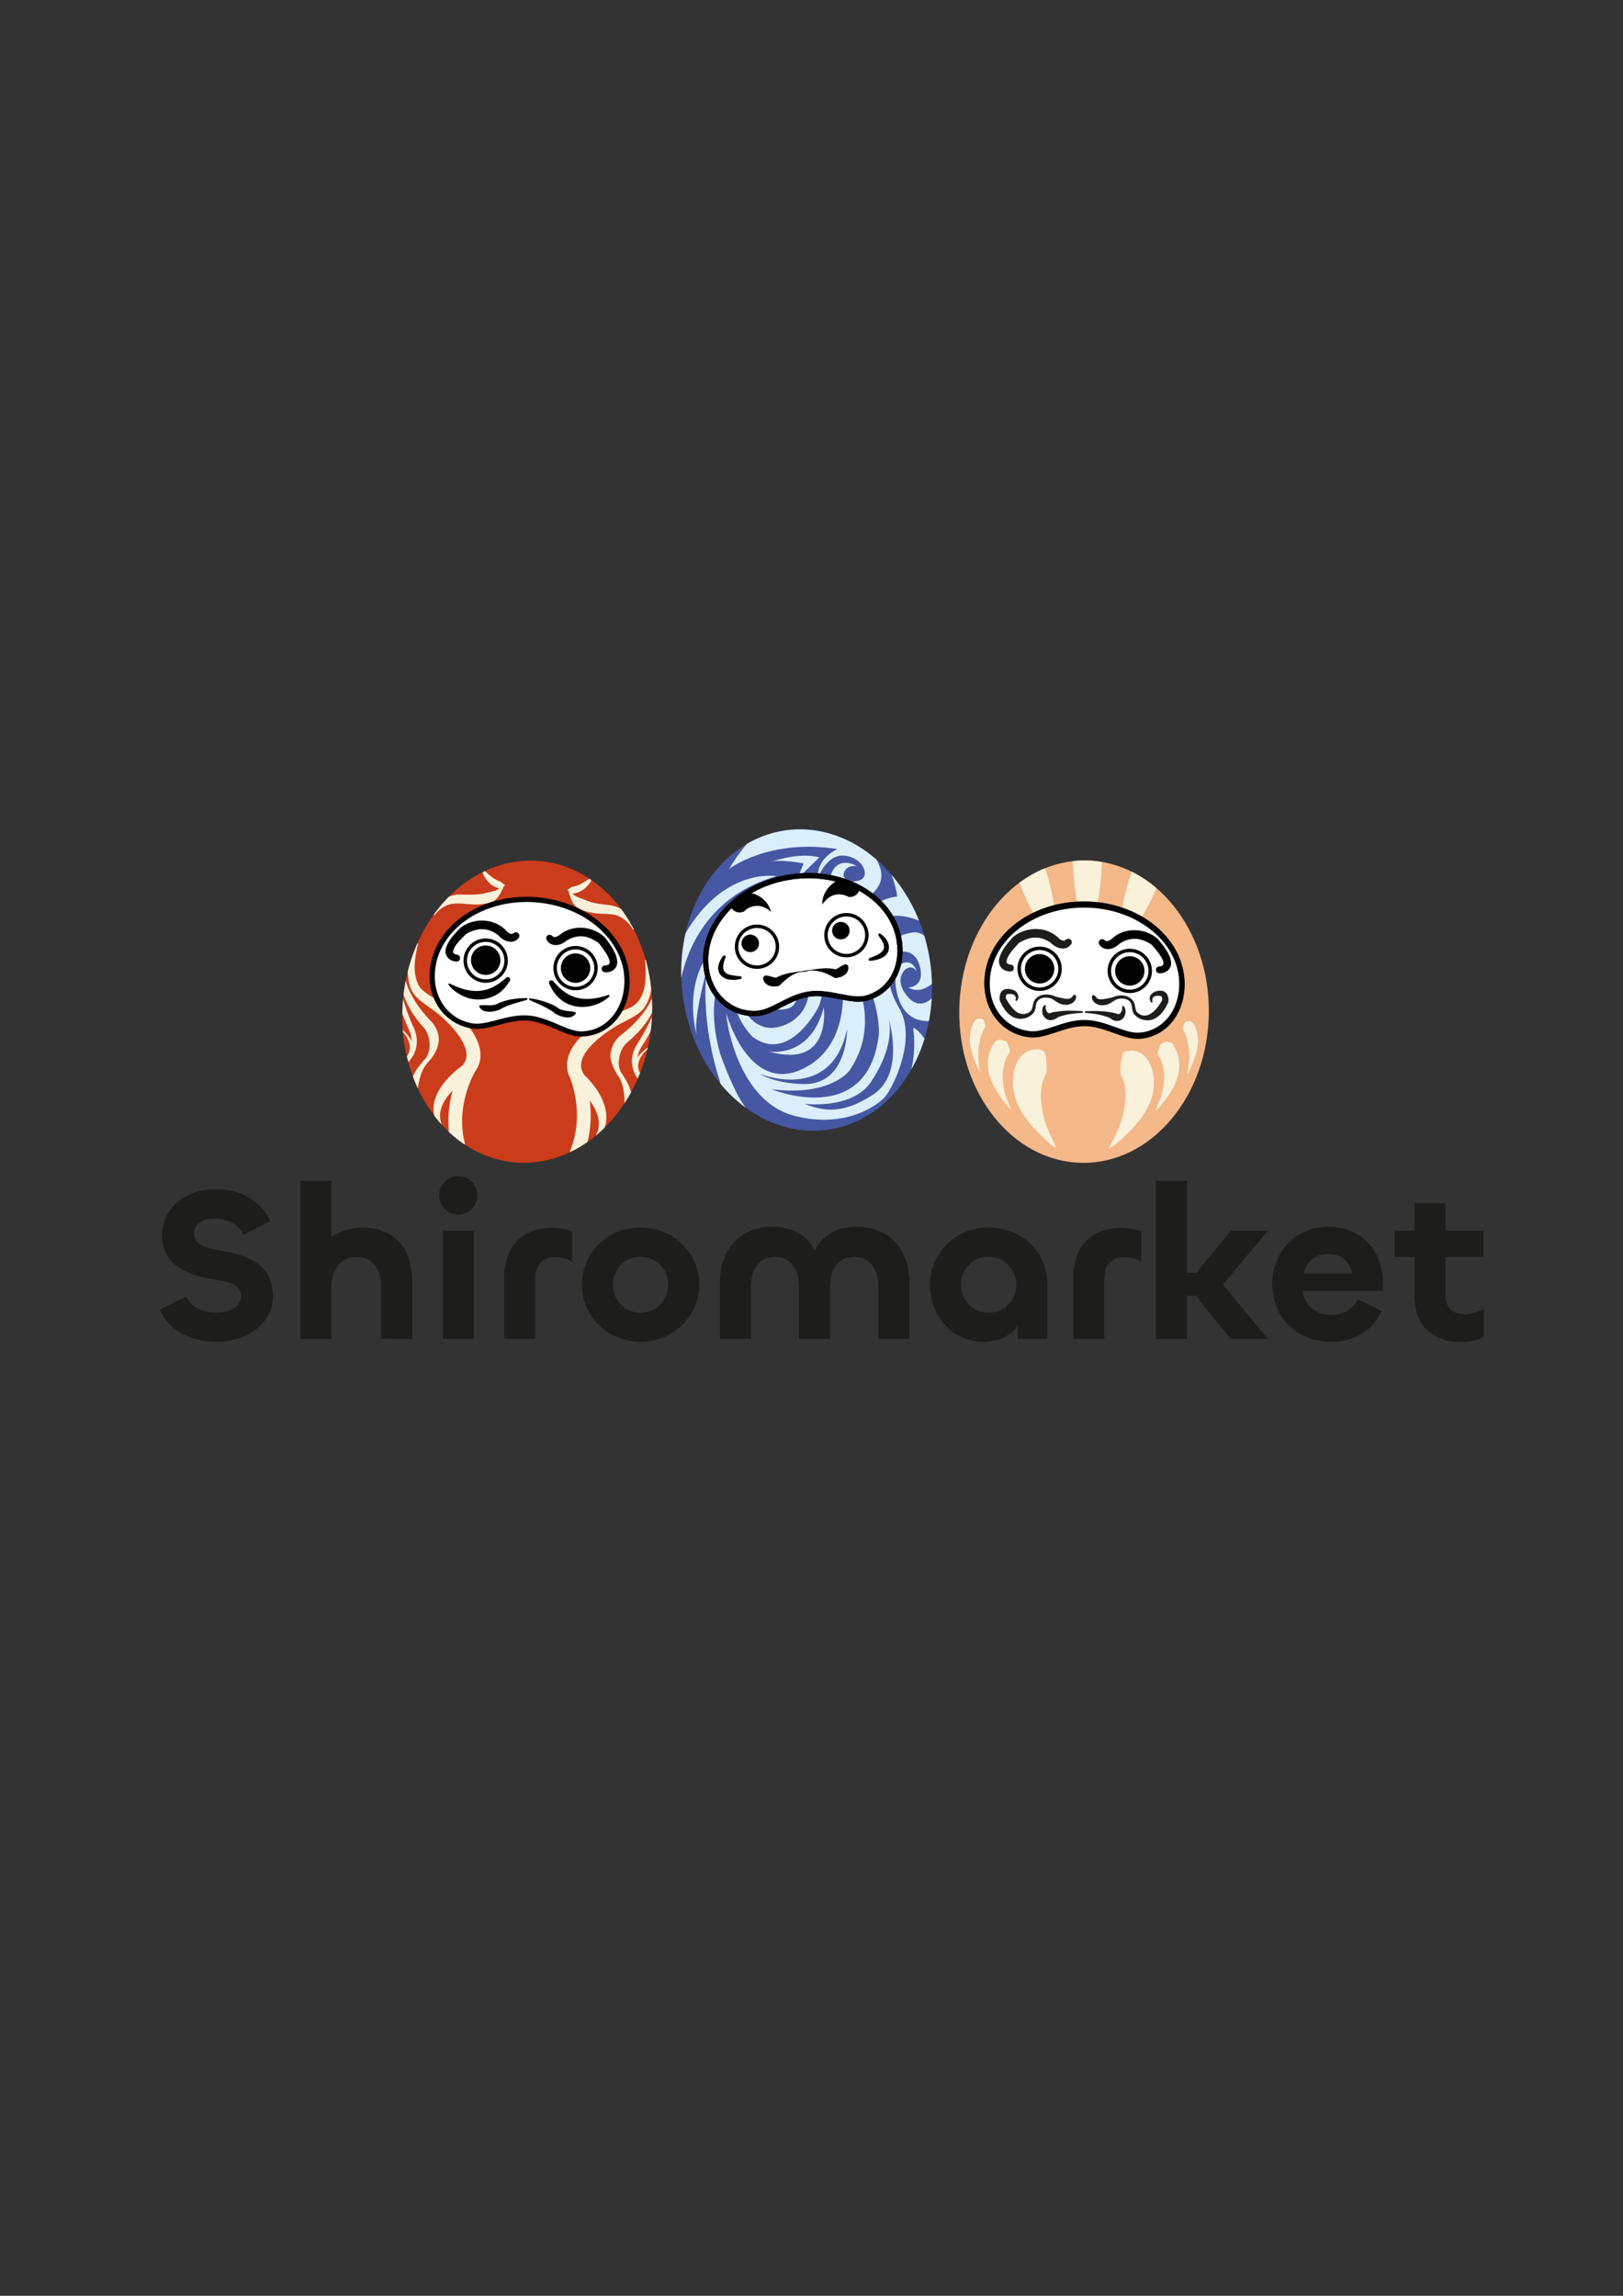<svg viewBox="0 0 595.28 841.89" xmlns:xlink="http://www.w3.org/1999/xlink" xmlns="http://www.w3.org/2000/svg" data-name="Calque 1" id="Calque_1">
  <rect x="0" y="0" width="595.28" height="841.89" fill="#333333" stroke="none"/>
  <defs>
    <style>
      .cls-1 {
        fill: #020302;
      }

      .cls-2, .cls-3, .cls-4, .cls-5, .cls-6, .cls-7, .cls-8, .cls-9 {
        stroke-miterlimit: 10;
      }

      .cls-2, .cls-7 {
        stroke: #faf1db;
      }

      .cls-2, .cls-7, .cls-10 {
        fill: #cb3c1b;
      }

      .cls-2, .cls-8, .cls-9 {
        stroke-width: 1.9px;
      }

      .cls-11 {
        fill: #faf1db;
      }

      .cls-12 {
        fill: #1d1d1b;
      }

      .cls-3, .cls-4 {
        stroke: #020302;
      }

      .cls-3, .cls-4, .cls-6 {
        stroke-width: .63px;
      }

      .cls-13 {
        fill: #f4b889;
      }

      .cls-4, .cls-5, .cls-8 {
        fill: none;
      }

      .cls-14 {
        clip-path: url(#clippath-1);
      }

      .cls-5 {
        stroke-width: 1.26px;
      }

      .cls-5, .cls-6, .cls-8, .cls-9 {
        stroke: #000;
      }

      .cls-15 {
        clip-path: url(#clippath-3);
      }

      .cls-16 {
        fill: #4657a3;
      }

      .cls-7 {
        stroke-width: 5.05px;
      }

      .cls-17 {
        fill: #dbeefc;
      }

      .cls-18 {
        clip-path: url(#clippath-2);
      }

      .cls-9 {
        fill: #fff;
      }

      .cls-19 {
        clip-path: url(#clippath);
      }
    </style>
    <clipPath id="clippath">
      <ellipse transform="translate(-190.56 537.22) rotate(-85.88)" ry="45.77" rx="55.44" cy="371" cx="193.37" class="cls-10"></ellipse>
    </clipPath>
    <clipPath id="clippath-1">
      <ellipse transform="translate(21.77 764.04) rotate(-89.3)" ry="45.77" rx="55.44" cy="371" cx="397.61" class="cls-13"></ellipse>
    </clipPath>
    <clipPath id="clippath-2">
      <path d="M340.91,351.35c-.34-2.06-.78-4.09-1.29-6.06-1.62-6.2-4.08-11.93-7.2-17.02-2.72-4.45-5.94-8.42-9.53-11.78-1.43-1.34-2.92-2.58-4.46-3.73-3.06-2.27-6.31-4.13-9.72-5.54-1.45-.6-2.92-1.12-4.41-1.55-5.2-1.5-10.65-1.95-16.17-1.18-1.4.2-2.78.47-4.13.82-.43.11-.85.22-1.27.35-17.63,5.14-30.22,22.61-32.5,43.79-.13,1.23-.23,2.48-.29,3.74-.2,4.09-.02,8.31.58,12.57,0,.03.01.06.01.1.28,2,.66,3.97,1.11,5.89.85,3.65,1.99,7.15,3.39,10.47.74,1.77,1.56,3.48,2.44,5.13,1.05,1.97,2.19,3.86,3.42,5.66.67.98,1.36,1.93,2.08,2.85,1.18,1.52,2.41,2.96,3.71,4.32.03.03.05.05.08.08,1.02,1.07,2.08,2.08,3.16,3.04,1.44,1.28,2.94,2.46,4.49,3.54,3.11,2.17,6.41,3.94,9.86,5.23,4.25,1.6,8.7,2.5,13.25,2.58,2,.04,4.02-.08,6.05-.36,10.08-1.42,18.84-6.72,25.42-14.52.35-.41.69-.83,1.02-1.25,6.34-8.06,10.47-18.54,11.55-30.09.2-2.19.3-4.43.27-6.69,0-.67-.02-1.35-.05-2.02-.09-2.21-.29-4.44-.6-6.7-.08-.56-.17-1.11-.26-1.67Z" class="cls-16"></path>
    </clipPath>
    <clipPath id="clippath-3">
      <path d="M330.21,345.31c1.37,9.75-3.43,18.48-12.32,20.73-5.6,1.42-13.18-2.6-20.74-1.53s-13.59,6.91-19.44,7.13c-9.49.36-16.94-6.55-18.32-16.38-2.23-15.89,11.81-31.01,31.37-33.75,19.56-2.75,37.22,7.91,39.45,23.8Z" class="cls-4"></path>
    </clipPath>
  </defs>
  <g>
    <ellipse transform="translate(-190.56 537.22) rotate(-85.88)" ry="45.77" rx="55.44" cy="371" cx="193.37" class="cls-10"></ellipse>
    <g class="cls-19">
      <g>
        <path d="M177.4,319.72c1.57,2.33,3.96,4.79,6.94,4.91-.53,1.86-2.23,3.25-3.9,4.07-3.79,1.51-7.4,1.25-11.53.96s-7.92,2.02-10.05,5.73" class="cls-10"></path>
        <path d="M177.81,319.44c1.73,1.49,3.22,2.97,5.31,3.68.54.07.79.46,1.25.83,0,0,.88.62.88.62-.57.45-.76,1.1-1.02,1.69-.71,1.5-1.6,3.06-3,4.04-1.01.59-2.15.87-3.29,1.08-7.59,1.43-12.66-3.04-18.64,4.25,0,0-.85-.49-.85-.49,1.52-4.09,5.82-7.2,10.29-7.11,3.93.13,7.39.18,11.05-.98,0,0-.12.05-.12.05,1.17-.29,2.7-.47,3.59-1.47.28-.32.61-.69.43-1.19l.63.87-.66.29c-.67.27-1.33-.05-1.94-.3-2.24-1.01-3.91-3.09-4.72-5.3,0,0,.82-.55.82-.55h0Z" class="cls-11"></path>
      </g>
      <g>
        <path d="M152.93,345.84s-3.92,8.39-.96,15.8c1.45,3.63,5.1,4.84,10.62,8.96,0,0,17.8,13.32,8.3,22.31,0,0-15.08,9.61-9.34,19.58" class="cls-10"></path>
        <path d="M153.35,346.04c-1.27,5.24-2.33,11.47.76,16.19,3.07,3.3,7.95,4.9,11.47,7.95,7.11,5.41,15.66,16.65,7.03,24.54-1.54,1.11-3.28,2.24-4.77,3.59-4.03,3.41-7.95,8.45-5.87,13.95,0,0-.81.47-.81.47-6.05-7.8,1.8-17.39,8.41-21.92,4.54-4.94-1.97-12.72-6.86-17.26-2.61-2.48-5.43-4.17-8.39-6.49-1.53-1.17-3.13-2.95-3.78-4.91-1.85-5.48-.9-11.61,1.98-16.5,0,0,.85.4.85.4h0Z" class="cls-11"></path>
      </g>
      <g>
        <path d="M147.76,358.7s.38,8.1,9.24,17.23c0,0,5.11,5.48-.2,12.65,0,0-5.66,5.34-4.68,12.52" class="cls-10"></path>
        <path d="M148.56,358.66c1.19,5.15,4.24,9.89,7.7,13.86.91,1.11,2.15,2.11,2.92,3.32,3.21,4.77,1.68,9.2-1.74,13.21-1.57,1.5-2.67,3.64-3.26,5.73-.66,2.09-.83,4.03-1.27,6.2,0,0-1.59.22-1.59.22-1.58-3.59.27-7.62,2.54-10.45.61-.77,1.91-2.35,2.29-2.66,2.09-3.06,1.74-7.23,0-10.3-.27-.48-.79-1-1.13-1.4-2.43-2.71-4.52-5.76-6.01-9.1-1.17-2.7-2.04-5.49-2.06-8.56l1.6-.07h0Z" class="cls-11"></path>
      </g>
      <path d="M172.47,391s-8.52,13.22-4.33,29.22" class="cls-7"></path>
      <path d="M146.63,365.63s1.57,5.84,4.13,11.36c3.93,8.48-3.22,13.19-3.22,13.19" class="cls-2"></path>
      <g>
        <path d="M145.85,376.39s8.44,6,3.67,11.34" class="cls-10"></path>
        <path d="M146.02,376.15c3.31,2.8,8.4,7.78,3.72,11.78,0,0-.44-.39-.44-.39.47-1.02.9-1.9,1.02-2.89.18-3.15-2.02-6.36-4.64-8.01,0,0,.34-.48.34-.48h0Z" class="cls-11"></path>
      </g>
      <g>
        <path d="M216.54,322.53c-1.88,2.08-4.6,4.18-7.57,3.86.26,1.92,1.74,3.53,3.27,4.58,3.54,2.04,7.15,2.3,11.27,2.6s7.55,3.14,9.12,7.11" class="cls-10"></path>
        <path d="M216.9,322.86c-1.12,2.07-3.07,3.89-5.43,4.57-.64.16-1.34.38-1.97.02,0,0-.61-.38-.61-.38l.75-.77c-.25.46.03.88.26,1.24.74,1.11,2.23,1.51,3.35,1.97,0,0-.11-.07-.11-.07,1.67.67,3.23,1.42,5.04,1.72,2.8.69,6.3.46,9.04,1.85,2.95,1.46,5.19,4.38,5.88,7.5,0,0-.91.36-.91.36-1.88-3.14-4.9-5.52-8.57-5.64-3.97-.12-8.8-.27-12.26-2.7-1.35-1.11-1.99-2.89-2.5-4.5-.17-.62-.27-1.29-.77-1.82,0,0,.96-.49.96-.49.35-.18.64-.49.92-.56.24-.09.62-.08.87-.16,1.97-.5,3.55-1.64,5.35-2.79,0,0,.73.66.73.66h0Z" class="cls-11"></path>
      </g>
      <g>
        <path d="M237.02,351.9s2.68,8.86-1.31,15.77c-1.96,3.39-5.74,4.06-11.8,7.35,0,0-19.52,10.63-11.41,20.89,0,0,13.54,11.67,6.44,20.72" class="cls-10"></path>
        <path d="M237.47,351.76c2.34,5.8,2.37,13.25-1.63,18.39-2.65,2.87-6.5,4.08-9.58,5.97-5.24,3.12-17.1,11.44-11.81,18.25,0,0-.33-.34-.33-.34,1.66,1.54,2.98,3.09,4.25,4.84,3.76,4.99,6.36,13.26.94,18.05,0,0-.74-.58-.74-.58,2.84-5.15-.31-10.69-3.82-14.65-1.25-1.45-2.67-2.87-4.05-4.04-.99-1.19-1.85-2.57-2.31-4.19-2.06-7.24,4.09-13.48,9.45-17.24,3.88-2.91,8.82-4.72,13.1-6.61,6.42-2.85,6.18-11.57,5.63-17.57,0,0,.9-.27.9-.27h0Z" class="cls-11"></path>
      </g>
      <g>
        <path d="M240.29,365.36s-1.53,7.96-11.61,15.73c0,0-5.84,4.69-1.61,12.55,0,0,4.84,6.1,2.83,13.06" class="cls-10"></path>
        <path d="M241.08,365.51c-1.02,5.93-4.64,10.86-8.89,14.89-.74.72-1.61,1.42-2.4,2.09-1.9,1.83-2.64,4.36-2.85,6.99-.15,1.08.49,3.13.75,3.65,1.43,2.05,2.68,4.06,3.49,6.43.75,2.36.88,5.18-.51,7.35,0,0-1.54-.44-1.54-.44-.12-2.21-.01-4.16-.37-6.32-.29-2.09-1.02-4.35-2.32-6.02-.77-1.31-1.51-2.67-2.05-4.23-1.37-3.56.25-7.7,3.07-10.13.79-.65,1.68-1.27,2.44-1.95,4-3.43,7.7-7.7,9.61-12.62,0,0,1.58.3,1.58.3h0Z" class="cls-11"></path>
      </g>
      <path d="M211.2,393.79s6.54,14.3.1,29.54" class="cls-7"></path>
      <path d="M240.42,372.38s-2.39,5.55-5.72,10.66c-5.11,7.82,1.3,13.51,1.3,13.51" class="cls-2"></path>
      <g>
        <path d="M239.64,383.14s-9.21,4.73-5.26,10.69" class="cls-10"></path>
        <path d="M239.78,383.41c-2.84,1.25-5.47,4.12-5.74,7.26-.02.99.28,1.92.6,3l-.49.33c-4.05-4.63,1.69-8.83,5.37-11.12,0,0,.27.53.27.53h0Z" class="cls-11"></path>
      </g>
    </g>
  </g>
  <g>
    <ellipse transform="translate(21.77 764.04) rotate(-89.3)" ry="45.77" rx="55.44" cy="371" cx="397.61" class="cls-13"></ellipse>
    <g class="cls-14">
      <g>
        <path d="M382.81,386.46s-16.25,9.77,4.56,34.61" class="cls-13"></path>
        <path d="M383.61,387.78c.29,2.18.38,3.35.21,5.22-.18,1.04-.73,1.87-1.11,2.83-1.69,4.59-.85,11.28.79,16.12.97,3.22,2.76,5.89,3.88,9.12-2.93-1.85-5.14-4.37-7.64-6.85-3.14-3.37-6.02-7.26-7.4-11.73-1.57-5.26-1.15-13.47,4-16.66,1.66-1.14,6.55-1.84,7.1.85,0,0,.18,1.09.18,1.09h0Z" class="cls-11"></path>
      </g>
      <g>
        <path d="M369.3,382.27s-10.17,7.16,1.51,24.71" class="cls-13"></path>
        <path d="M369.49,382.53c.3.8.5,1.35.63,1.79.21.7.39,1.2.11,1.75-2.92,4.05-2.86,9.71-1.7,14.53.54,2.21,1.53,4.21,2.28,6.38-2.44-2.54-4.48-5.43-6.21-8.53-1.77-3.49-2.88-7.3-1.92-11.41.35-1.37.83-2.74,1.62-3.97.54-1.09,1.52-1.98,2.93-1.73.53.06,1.96.34,2.26,1.19h0Z" class="cls-11"></path>
      </g>
      <g>
        <path d="M360.69,374.08s-6.29,4.55-1.27,19.15" class="cls-13"></path>
        <path d="M360.81,374.25c.36,1.11.95,1.99.21,2.89-2.67,4.87-2.52,10.74-1.6,16.09-.75-1.27-1.53-3.32-2.1-4.71-1.24-3.45-2.16-7.05-1.23-10.78.24-.95.59-1.9,1.11-2.8.36-.78,1.02-1.47,2.02-1.39.37.01,1.38.11,1.59.7h0Z" class="cls-11"></path>
      </g>
      <g>
        <path d="M412.16,386.82s16.01,10.16-5.41,34.49" class="cls-13"></path>
        <path d="M412.99,385.52c8.38-1.95,11.11,8.16,10.01,14.59-.86,4.77-3.42,9.06-6.66,12.59-2.93,3.19-5.98,6.32-9.6,8.62.55-1.7,1.41-3.09,2.17-4.54,1.76-3.52,3.11-7.36,3.61-11.26.53-3.06.36-6.95-.49-9.32-.5-1.25-1.16-2.37-1.1-3.78.03-1.5.07-2.42.39-4.29,0,0,.2-1.09.2-1.09.14-.77.73-1.35,1.45-1.52h0Z" class="cls-11"></path>
      </g>
      <g>
        <path d="M425.77,382.97s9.99,7.41-2.11,24.66" class="cls-13"></path>
        <path d="M425.96,382.71c1.21-.68,2.25-.84,3.31-.44.79.31,1.13,1,1.49,1.62.76,1.25,1.21,2.63,1.52,4.01,1.11,5.39-1.22,10.21-4.13,14.41-1.44,1.86-2.78,3.73-4.49,5.33.81-2.15,1.85-4.12,2.44-6.32,1.28-4.79,1.47-10.45-1.34-14.57-.26-.55-.07-1.04.16-1.74.14-.44.35-.98.67-1.78.07-.2.19-.41.38-.51h0Z" class="cls-11"></path>
      </g>
      <g>
        <path d="M434.58,374.99s6.18,4.71.8,19.17" class="cls-13"></path>
        <path d="M434.71,374.82c1.4-.72,2.82-.26,3.34,1.11,1.4,2.57,1.61,5.73,1.08,8.46-.43,2.55-1.52,5.14-2.56,7.49-.39.77-.72,1.55-1.18,2.28.08-.87.29-1.68.43-2.51.67-4.25.44-8.75-1.19-12.73-.16-.29-.28-.62-.45-.89-.14-.3-.39-.5-.34-.92.07-.65.32-1.16.62-1.96.04-.13.12-.28.26-.34h0Z" class="cls-11"></path>
      </g>
      <g>
        <line y2="339.05" x2="384.68" y1="316.66" x1="377.11" class="cls-13"></line>
        <path d="M379.67,315.79c1.86-.11,2.62.15,2.96.56,1.83,5.11,3.16,10.41,4.03,15.79.3,1.98.54,3.98.58,6.04.08,2.75-3.55,3.95-5.13,1.73-4.28-6.16-7.25-13.08-9.58-20.15.36-1.99,4.97-4.02,7.14-3.97h0Z" class="cls-11"></path>
      </g>
      <g>
        <line y2="339.4" x2="413.54" y1="317.2" x1="421.65" class="cls-13"></line>
        <path d="M424.19,318.13c1.51,1.08,1.95,1.76,1.96,2.29-1.77,5.14-4.05,10.1-6.75,14.84-1.01,1.73-2.07,3.44-3.33,5.08-1.66,2.2-5.24.85-5.09-1.86.52-7.48,2.54-14.74,5.14-21.71,1.53-1.33,6.39-.03,8.06,1.37h0Z" class="cls-11"></path>
      </g>
      <g>
        <line y2="334.82" x2="398.85" y1="311.18" x1="398.81" class="cls-13"></line>
        <path d="M401.52,311.18c1.79.49,2.44.98,2.63,1.47.11,5.43-.32,10.88-1.21,16.25-.35,1.97-.75,3.94-1.37,5.91-.8,2.64-4.62,2.61-5.42.01-2.09-7.2-2.71-14.71-2.67-22.16.97-1.77,5.99-2.23,8.04-1.49h0Z" class="cls-11"></path>
      </g>
    </g>
  </g>
  <g>
    <path d="M340.91,351.35c-.34-2.06-.78-4.09-1.29-6.06-1.62-6.2-4.08-11.93-7.2-17.02-2.72-4.45-5.94-8.42-9.53-11.78-1.43-1.34-2.92-2.58-4.46-3.73-3.06-2.27-6.31-4.13-9.72-5.54-1.45-.6-2.92-1.12-4.41-1.55-5.2-1.5-10.65-1.95-16.17-1.18-1.4.2-2.78.47-4.13.82-.43.11-.85.22-1.27.35-17.63,5.14-30.22,22.61-32.5,43.79-.13,1.23-.23,2.48-.29,3.74-.2,4.09-.02,8.31.58,12.57,0,.03.01.06.01.1.28,2,.66,3.97,1.11,5.89.85,3.65,1.99,7.15,3.39,10.47.74,1.77,1.56,3.48,2.44,5.13,1.05,1.97,2.19,3.86,3.42,5.66.67.98,1.36,1.93,2.08,2.85,1.18,1.52,2.41,2.96,3.71,4.32.03.03.05.05.08.08,1.02,1.07,2.08,2.08,3.16,3.04,1.44,1.28,2.94,2.46,4.49,3.54,3.11,2.17,6.41,3.94,9.86,5.23,4.25,1.6,8.7,2.5,13.25,2.58,2,.04,4.02-.08,6.05-.36,10.08-1.42,18.84-6.72,25.42-14.52.35-.41.69-.83,1.02-1.25,6.34-8.06,10.47-18.54,11.55-30.09.2-2.19.3-4.43.27-6.69,0-.67-.02-1.35-.05-2.02-.09-2.21-.29-4.44-.6-6.7-.08-.56-.17-1.11-.26-1.67Z" class="cls-16"></path>
    <g class="cls-18">
      <path d="M249.44,361.47s2.81-31.02,35.41-40.16c0,0-19.22-3.56-33.65,21.31,0,0-4.44,15.97-1.76,18.85Z" class="cls-17"></path>
      <path d="M326.85,320.3s2.58,7.31,2.09,8.52c0,0-9.72.39-14.33,10.48,0,0-24.08-30.38-50.79.26,0,0,29.18-26.54,51.54,9.74,0,0,2.44-19.73,22.34-11.45,0,0-3.5-11.32-10.86-17.55Z" class="cls-17"></path>
      <path d="M267.42,318.65s14.53-11.25,39.69-7.29c0,0-7.85,3.54-7.01,10.43,0,0,4.01-11.48,13.02-7.04,0,0,2.04.88,3.24,2.8s1.58,4.95-2.08,5.5c0,0-1.5.45-2.86.1-.9-.23-3.57-2.07-.73-4.81,0,0,1.32-1.06,3.38-.69.73.13-6.05-4.03-8.88,2.12-2.89,6.3,5.57,9.48,5.57,9.48,0,0,7.34,2.93,11.58-4.56,3.27-5.78-2.9-13.47-6.19-14.6-3.77-1.3-26.39-28.88-48.72,8.55Z" class="cls-17"></path>
      <path d="M282.52,316.12s10.44-3.82,18-1.71l-8.03,7.81,2.23-5.6s-9.12-1.74-12.21-.49Z" class="cls-17"></path>
      <path d="M255.47,379.32s-8.95-30.77,20.43-40.76c29.38-9.99,28.16,21.51,24.38,30.55,0,0-10.55,21.18-24.21,11.13,0,0-12.99-12.43-2.33-23.46,0,0,5.54-4.74,10.22-.3,0,0-7.23-2.58-10.62,5.65s3.64,15.21,10,14.8,15.85-6,12.81-19.49c-3.04-13.49-17.02-14.38-23.43-10.79,0,0-16.86,10.43-8.59,39.71,0,0,6.33,18.61,11.59,21.97s-8.05,5-8.05,5l-3.72-17.23s-6.96-19.39-4.81-40.05c0,0-4.8,17-3.67,23.26Z" class="cls-17"></path>
      <path d="M265.97,368.78s0-17.43,15.31-18.6c0,0-16.01-3.78-15.31,18.6Z" class="cls-17"></path>
      <path d="M284.31,350.89s3.98,4.24,3.09,12.57c0,0-.47,4.55-6.3,2.92,0,0,1.5,5.48,8.14,3.37s3.06-19.24-4.93-18.86Z" class="cls-17"></path>
      <path d="M341.96,347.53c-2.64-6.95-7.59-5.54-7.59-5.54-16.72,2.75-10.6,23.08-10.6,23.08-7.31-16.07-1.22-21.42-1.22-21.42-8.7,6.51-4.02,17.75-4.02,17.75,4.36,10.14,3.81,17.87,3.81,17.87-3.95,34.79-39.4,20.15-39.4,20.15,21.49,2.8,28.58-6.74,28.58-6.74,16.1-23.86-6.8-48.4-6.8-48.4,6.97,14.82,7.62,40.31-11.47,48.2-19.09,7.89-26.89-20.98-26.89-20.98.34,6.39,5.62,32.5,24.67,37.59,19.05,5.09,31.22-3.9,33.85-7.2s11.57-20.85,4.9-32.27c-6.67-11.42-2.94-17.53-1.4-19.37,1.53-1.84,7.44-2.67,9.11,4.58,1.67,7.26-4.35,7.29-4.35,7.29,8,4.74,15.96-10.47,15.96-10.47,0,0-4.49,2.83-7.13-4.12ZM278.44,393.75s26.62,10.92,32.23-16.42c0,0,.33,19.83-15.08,20.2,0,0-9.87.31-17.15-3.78ZM320.47,401.23c-13.08,8.79-20.7,5.16-25.49,3.55,0,0,17.58,2.25,24.45-8,6.87-10.25,7.66-18.51,6.51-23.23,0,0,6.17,19.85-5.48,27.68Z" class="cls-17"></path>
      <path d="M346.42,359.27s-5.33,12.55-12.13,7.58c0,0-6.95-5.72-2.53-11.11,0,0,2.6-2.54,4.46.54,0,0-.59-2.39-2.45-3.13-2.08-.83-5.45.29-5.35,6.85,0,0,.15,13.83,11.07,14.41,10.92.58,13.16-10.15,13.16-10.15l-6.24-5Z" class="cls-17"></path>
      <path d="M343.06,387.6s-5.33-10.52-8.17-10.58c0,0,3.95,18.81-11.9,38.23,0,0,20.89-20.35,20.06-27.65Z" class="cls-17"></path>
      <path d="M282.02,385.59s15.22,2.82,20.12-16.19c0,0,3.13,22.86-20.12,16.19Z" class="cls-17"></path>
    </g>
  </g>
  <path d="M229.92,361.48c-.71,9.82-7.23,17.35-16.4,17.69-5.77.21-12.34-5.31-19.96-5.85s-14.74,3.9-20.51,2.89c-9.35-1.64-15.19-9.96-14.47-19.86,1.15-16.01,18.06-27.84,37.75-26.42,19.7,1.42,34.73,15.55,33.58,31.55Z" class="cls-9"></path>
  <circle r="7.5" cy="352.27" cx="178.14" class="cls-5"></circle>
  <circle r="5.08" cy="352.12" cx="178.15" class="cls-6"></circle>
  <circle r="7.5" cy="355.02" cx="211.1" class="cls-5"></circle>
  <path d="M165.01,360.7c7.83,3.93,14.03,3.91,20.63-2.13.4-.36,1.04-.34,1.36.12.21.3.21.7.02.99-.59.89-1.19,1.8-1.92,2.61-3.74,4.31-10.44,5.48-15.47,2.86-1.97-.95-3.71-2.23-5.07-3.91-.26-.3.14-.76.47-.54h0Z"></path>
  <path d="M167.39,352.61c-2.76-.13-4.67-2.39-3.77-5.11.99-3.02,3.28-5.22,5.41-7.4,5.12-3.81,12.79-3.31,17,1.58.78.65,1.62,1.19,2.49.43,1.16-.83,2.61.72,1.72,1.82-2.07,2.71-5.84,1.14-7.59-1.11,0,0,.24.24.24.24-1.69-1.36-3.68-2.27-5.85-2.32-1.88-.22-5.03,1.06-5.95,1.67-1.84,1.84-4.79,4.33-4.91,6.8.11.55,1,.83,1.53.9,1.58.28,1.27,2.62-.31,2.5h0Z"></path>
  <path d="M193.24,366.65c-3.39,1.04-7.06,1.76-10.06,3.64-.7.29-1.34.44-2.01.57-1.88.35-4.39.32-5.36-1.67-.12-.24.07-.53.34-.53,2.11-.22,4.07.33,6.06-.43.69-.54,3.73-1.53,5.35-1.75,1.86-.32,3.72-.49,5.6-.45.36,0,.43.55.07.63h0Z"></path>
  <path d="M223.44,365.48c-4.84,4.48-13.3,5.35-18.28.58-1.7-1.42-2.84-3.36-3.73-5.34-.21-.44-.02-.96.42-1.17.4-.19.82-.04,1.09.27,5.67,6.92,11.81,7.82,20.11,5.06.36-.16.69.35.39.61h0Z"></path>
  <path d="M222.05,354.01c4.16.05-1.2-6.6-2.38-8.1-.84-.74-3.75-2.44-5.65-2.5-2.16-.26-4.25.35-6.12,1.46,0,0,.27-.2.27-.2-1.63,1.37-3.75,2.48-5.93,1.6-1.29-.57-2.77-2.29-1.27-3.31.49-.28,1.1-.2,1.49.17.25.25.57.49.79.5.56.07,1.18-.23,1.73-.57,4.83-4.21,12.45-3.64,16.98.81,2.28,2.98,7.41,9.84,2.14,12.36-1.16.43-3.42.76-3.43-1.02.04-.72.67-1.24,1.37-1.19h0Z"></path>
  <path d="M194.43,366.11c3.49.4,8.41,1.98,10.52,3.74,1.87,1.05,3.91.77,5.98,1.31.97.52-.94,1.67-1.44,1.77-2,.51-4.02-.22-5.79-1.17-.59-.57-1.33-1.05-2.11-1.5-2.33-1.37-4.83-2.41-7.32-3.54-.33-.13-.19-.67.16-.61h0Z"></path>
  <g>
    <path d="M329.88,345.3c1.37,9.75-3.43,18.48-12.32,20.73-5.6,1.42-13.18-2.6-20.74-1.53s-13.59,6.91-19.44,7.13c-9.49.36-16.94-6.55-18.32-16.38-2.23-15.89,11.81-31.01,31.37-33.75s37.22,7.91,39.45,23.8Z" class="cls-9"></path>
    <circle r="7.5" cy="347.17" cx="277.65" class="cls-5"></circle>
    <circle r="2.9" cy="345.95" cx="275.18" class="cls-3"></circle>
    <circle r="7.5" cy="342.94" cx="310.45" class="cls-5"></circle>
    <circle r="2.9" cy="341.28" cx="308.41" class="cls-3"></circle>
    <path d="M266.12,351.05c-1.18,2.99-1.75,5.93,2.23,6.56,1.03.21,2.13.3,3.25.41.28.03.48.27.45.55-.02.22-.18.39-.39.44-1.14.26-2.33.38-3.56.28-2.92-.11-5.39-2.34-4.51-5.51.31-1.26.9-2.32,1.69-3.26.18-.21.49-.24.7-.06.18.15.22.4.13.6h0Z"></path>
    <path d="M295.29,356.37c-3.69-.25-6.86,2.49-9.3,4.94,0,0-.22.22-.22.22l-.53.11c-1.17.2-2.13.18-3.23-.22-1.04-.4-2-1.4-2.09-2.57-.03-.9.8-1.29,1.59-1.04,1.19.19,2.16.65,3.3.78,0,0-.75.33-.75.33,3.35-2.22,7.4-2.35,11.23-2.95.32-.06.34.46,0,.41h0Z"></path>
    <path d="M322.9,342.41c3.92,2.56,4.62,7.45-.29,9.21-1.15.44-2.33.65-3.5.71-.28.02-.51-.2-.53-.47-.01-.22.13-.42.33-.5,1.77-.74,4.16-1.44,5.1-3.07.81-1.67-.72-3.72-1.75-5.14-.39-.42.18-1.08.65-.75h0Z"></path>
    <path d="M295.56,355.92c3.85-.48,7.78-1.47,11.61-.26,0,0-.81-.11-.81-.11.41-.16,1.06-.51,1.43-.8.6-.37,1.15-.67,1.85-1.02.6-.31,1.35.06,1.49.72.24,1.15-.4,2.38-1.3,3.05-.95.68-1.86.97-3.04,1.1,0,0-.54.04-.54.04-1.63-.91-3.3-1.8-5.14-2.3-1.74-.43-3.74-.76-5.44-.04-.29.14-.45-.36-.11-.4h0Z"></path>
    <g>
      <g class="cls-15">
        <path d="M269.76,327.36c4.73-1.09,10.41.85,12.46,5.39.26.53.43,1.1.63,1.62-.87-.69-1.75-1.36-2.77-1.72-2.39-1.01-5.58-.29-7.17,1.6-4.62,1.95-7.65-4.67-3.16-6.89h0Z" class="cls-1"></path>
        <path d="M311.09,328.89c.06-.07-.2-.17-.35-.25-1.37-.61-2.89-.83-4.39-.52-1.99.36-3.67,1.93-4.78,3.63-.13-5.7,5.14-10.11,10.66-10.35,4.93.9,3.84,8.09-1.14,7.5h0Z" class="cls-1"></path>
      </g>
      <path d="M330.21,345.31c1.37,9.75-3.43,18.48-12.32,20.73-5.6,1.42-13.18-2.6-20.74-1.53s-13.59,6.91-19.44,7.13c-9.49.36-16.94-6.55-18.32-16.38-2.23-15.89,11.81-31.01,31.37-33.75,19.56-2.75,37.22,7.91,39.45,23.8Z" class="cls-4"></path>
    </g>
    <path d="M329.88,345.36c1.37,9.75-3.43,18.48-12.32,20.73-5.6,1.42-13.18-2.6-20.74-1.53s-13.59,6.91-19.44,7.13c-9.49.36-16.94-6.55-18.32-16.38-2.23-15.89,11.81-31.01,31.37-33.75,19.56-2.75,37.22,7.91,39.45,23.8Z" class="cls-8"></path>
  </g>
  <path d="M433.5,360.99c-.12,9.85-6.19,17.75-15.31,18.63-5.75.56-12.64-4.56-20.27-4.65-7.53-.09-14.48,4.78-20.3,4.11-9.43-1.08-15.75-9.04-15.63-18.96.2-16.05,16.36-28.86,36.11-28.62,19.75.24,35.6,13.45,35.4,29.5Z" class="cls-9"></path>
  <path d="M433.55,361.37c-.12,9.85-6.19,17.75-15.31,18.63-5.75.56-12.64-4.56-20.27-4.65-7.53-.09-14.48,4.78-20.3,4.11-9.43-1.08-15.75-9.04-15.63-18.96.2-16.05,16.36-28.86,36.11-28.62,19.75.24,35.6,13.45,35.4,29.5Z" class="cls-8"></path>
  <circle r="7.5" cy="355.26" cx="381.31" class="cls-5"></circle>
  <circle r="7.5" cy="356.04" cx="414.38" class="cls-5"></circle>
  <path d="M370.6,356.25c-2.76.04-4.8-2.11-4.07-4.87.81-3.08,2.96-5.4,4.96-7.71,4.54-3.79,11.59-4.12,16.15-.26.82.78,2.18,2.17,3.31,1.19,1.1-1.05,2.79.37,1.93,1.63-1.9,2.83-5.76,1.48-7.64-.66,0,0,.25.22.25.22-1.77-1.26-3.81-2.05-5.98-1.97-1.88-.1-4.96,1.36-5.84,2.02-1.72,1.95-4.52,4.61-4.5,7.08.14.55,1.05.77,1.58.81,1.6.18,1.43,2.54-.16,2.51h0Z" class="cls-12"></path>
  <path d="M425.25,354.39c4.16-.2-1.59-6.52-2.86-7.95-.88-.69-3.89-2.21-5.79-2.16-2.17-.13-4.22.61-6.02,1.82,0,0,.26-.22.26-.22-1.55,1.47-3.59,2.7-5.82,1.95-1.32-.49-2.9-2.12-1.47-3.23.48-.31,1.09-.26,1.5.08.26.23.6.46.82.45.57.04,1.16-.3,1.7-.67,4.58-4.49,12.21-4.38,17-.21,2.45,2.84,7.98,9.38,2.88,12.21-1.13.5-3.37.96-3.49-.81,0-.72.6-1.28,1.3-1.27h0Z"></path>
  <path d="M401.75,365.37c1.07,1.79,3.18.93,4.89.67.74-.12,1.51-.29,2.2-.63,1.13-.33,2.23-.46,3.4-.33,1.72.2,3.49,1.46,3.92,3.21.27,1,.19,2.01.77,2.8,3.7,3.67,7.51-.96,9.35-4.34,0,0-.1.26-.1.26.14-.45.19-1.26-.16-1.59-.2-.32-1.62-.29-2.14-.19-.92.23-1.52.98-1.16,2.02.13.34-.36.58-.55.28-1.52-2.17.7-4.06,2.89-4.21,2.63-.36,3.95,1.97,3.41,4.35-.99,2.02-2.15,4.11-4.3,5.49-2.55,1.77-6.46,1.11-8.27-1.38-.95-1.3-.4-3.34-1.42-4.38-1.14-1.57-3.85-1.36-5.13-.85-1.41.82-2.72,1.97-4.49,2.05-1.84.33-4.38-.87-4.38-3.04.01-.76.98-.86,1.25-.19h0Z" class="cls-12"></path>
  <path d="M398.18,370.82c3.68-.15,7.45-.13,11.05.79.5.19.8.28,1.06.27.67.1,1.57-1.68,1.29-2.66-.03-.16.08-.31.24-.34.59.07.78.88.89,1.27.58,2.28-1.21,4.84-3.83,4.14-.38-.1-.88-.3-1.17-.48-.38-.31-.79-.63-1.27-.77-2.55-.94-5.44-1.41-8.26-1.59-.39,0-.4-.62,0-.63h0Z" class="cls-12"></path>
  <path d="M394.71,365.48c-.05,2.17-2.61,3.31-4.45,2.94-1.64-.07-3.38-1.49-4.36-2.12-1.69-.67-3.95-.8-5.23.69-1.05,1.02-.54,3.07-1.52,4.35-1.87,2.44-5.8,3.01-8.3,1.18-2.05-1.39-3.17-3.46-4.08-5.43-.26-.7-.17-1.55,0-2.28.56-2.43,3.31-2.55,5.17-1.66,1.43.69,2.15,2.5,1.07,3.78-.19.29-.66.06-.55-.27.4-1.03-.19-1.82-1.11-2.08-.51-.11-1.95-.18-2.15.14-.36.32-.32,1.12-.2,1.58,0,0-.09-.26-.09-.26.94,1.76,2.07,3.38,3.37,4.57,1.58,1.56,4.33,1.72,5.88,0,.87-1.25.48-3.22,1.73-4.36,1.67-1.82,4.31-1.86,6.5-1.13,1.28.65,2.86.77,4.19,1.12,1.2.19,2.23.07,2.9-.98.29-.67,1.26-.53,1.24.22h0Z" class="cls-12"></path>
  <path d="M396.88,371.43c-2.82.12-5.72.51-8.3,1.39-.49.13-.9.44-1.29.74-.29.17-.8.36-1.18.45-2.01.52-3.8-1.12-3.83-2.95-.02-.91.03-1.79.79-2.48.34-.21.57.13.44.45-.2.97.64,2.61,1.26,2.52.36.04,1.01-.25,1.56-.4.59-.11,1.22-.1,1.78-.23,2.96-.44,5.84-.31,8.79-.13.39.02.38.63-.02.63h0Z" class="cls-12"></path>
  <circle r="5.08" cy="355.02" cx="211.1" class="cls-6"></circle>
  <circle r="5.08" cy="355.26" cx="381.31" class="cls-6"></circle>
  <circle r="5.08" cy="356.04" cx="414.38" class="cls-6"></circle>
  <g>
    <path d="M58.57,480.26l9.78-4.89c1.76,3.93,5.53,5.93,11.15,5.93,5.05,0,8.9-2.09,8.9-5.93,0-4.49-4.25-5.21-9.86-6.18-8.1-1.36-19.09-4.25-19.09-16.44,0-9.46,8.5-16.68,19.65-16.68,8.9,0,16.6,4.09,20.05,11.79l-9.78,4.89c-1.76-3.45-5.29-5.86-10.75-5.86-4.41,0-7.46,2.09-7.46,5.37,0,4.33,4.49,5.45,10.35,6.5,8.02,1.36,18.61,4.25,18.61,16.52,0,9.7-9.14,16.76-20.61,16.76-9.7,0-17.48-4.09-20.93-11.79Z" class="cls-12"></path>
    <path d="M110.14,491.01v-57.98h11.39v20.69c2.97-2.17,6.9-3.53,11.23-3.53,12.11,0,18.45,7.7,18.45,20.21v20.61l-11.39-.08v-19.41c0-5.62-3.05-10.59-8.82-10.59s-9.46,4.49-9.46,10.75v19.33h-11.39Z" class="cls-12"></path>
    <path d="M161.06,438.31c0-3.85,3.21-7.06,7.06-7.06s6.98,3.21,6.98,7.06-3.13,7.06-6.98,7.06-7.06-3.13-7.06-7.06ZM173.81,451.31v39.7h-11.39v-39.7h11.39Z" class="cls-12"></path>
    <path d="M184.96,491.01v-22.78c0-10.18,5.77-17.96,17.56-17.96,2.57,0,5.37.48,7.38,1.36v11.07c-1.93-1.12-4.25-1.68-6.34-1.68-4.49,0-7.22,2.89-7.22,7.62v22.37h-11.39Z" class="cls-12"></path>
    <path d="M213.42,471.04c0-11.47,9.38-20.93,21.49-20.93s21.57,9.54,21.57,20.93-9.38,21.01-21.57,21.01-21.49-9.46-21.49-21.01ZM245.1,471.12c0-5.61-4.33-10.27-10.18-10.27s-10.11,4.65-10.11,10.27,4.25,10.27,10.11,10.27,10.18-4.65,10.18-10.27Z" class="cls-12"></path>
    <path d="M333.56,470.23v20.77h-11.39v-18.85c0-6.1-2.65-11.23-8.9-11.23s-8.82,5.05-8.82,11.07v19.01h-11.39v-18.93c0-6.1-2.65-11.15-8.82-11.15s-8.82,5.13-8.82,11.15v18.93h-11.39v-20.77c0-11.07,6.5-20.37,19.33-20.37,7.62,0,13.15,3.37,15.48,8.82,2.49-5.45,8.1-8.82,15.24-8.82,12.91,0,19.49,9.3,19.49,20.37Z" class="cls-12"></path>
    <path d="M341.09,471.04c0-11.39,9.3-20.93,21.49-20.93s21.57,8.98,21.57,20.93v19.97h-10.83v-4.65c-2.81,3.53-7.14,5.69-12.59,5.69-11.55,0-19.65-9.46-19.65-21.01ZM372.77,471.12c0-5.61-4.33-10.27-10.19-10.27s-10.11,4.65-10.11,10.27,4.25,10.27,10.11,10.27,10.19-4.65,10.19-10.27Z" class="cls-12"></path>
    <path d="M393.69,491.01v-22.78c0-10.18,5.77-17.96,17.56-17.96,2.57,0,5.37.48,7.38,1.36v11.07c-1.93-1.12-4.25-1.68-6.34-1.68-4.49,0-7.22,2.89-7.22,7.62v22.37h-11.39Z" class="cls-12"></path>
    <path d="M423.93,491.01v-57.98h11.39v33.68h3.77c.4-.72.88-1.44,1.44-2.17l10.99-13.23h13.55l-16.52,19.73,16.44,19.97h-13.55l-10.99-13.47c-.56-.72-1.04-1.52-1.44-2.33h-3.69v15.8h-11.39Z" class="cls-12"></path>
    <path d="M466.67,470.8c0-11.47,8.34-20.93,20.61-20.93s19.89,9.3,19.89,20.13v3.37h-29.51c.8,5.29,4.89,8.82,10.59,8.82,4.33,0,7.94-2.09,9.79-5.78l8.74,4.41c-3.45,7.14-10.03,11.23-18.45,11.23-12.35,0-21.65-8.58-21.65-21.25ZM495.86,467.03c-.48-4.09-3.85-7.22-8.66-7.22s-8.26,3.21-9.06,7.22h17.72Z" class="cls-12"></path>
    <path d="M518.8,475.29v-14.36h-7.3v-9.62h7.3v-10.11h11.39v10.11h14.03v9.62h-14.03v14.04c0,4.41,2.65,6.98,6.82,6.98,2.33,0,5.29-.72,7.22-1.93v10.19c-2.01,1.28-5.45,1.92-8.26,1.92-11.47,0-17.16-6.89-17.16-16.84Z" class="cls-12"></path>
  </g>
</svg>